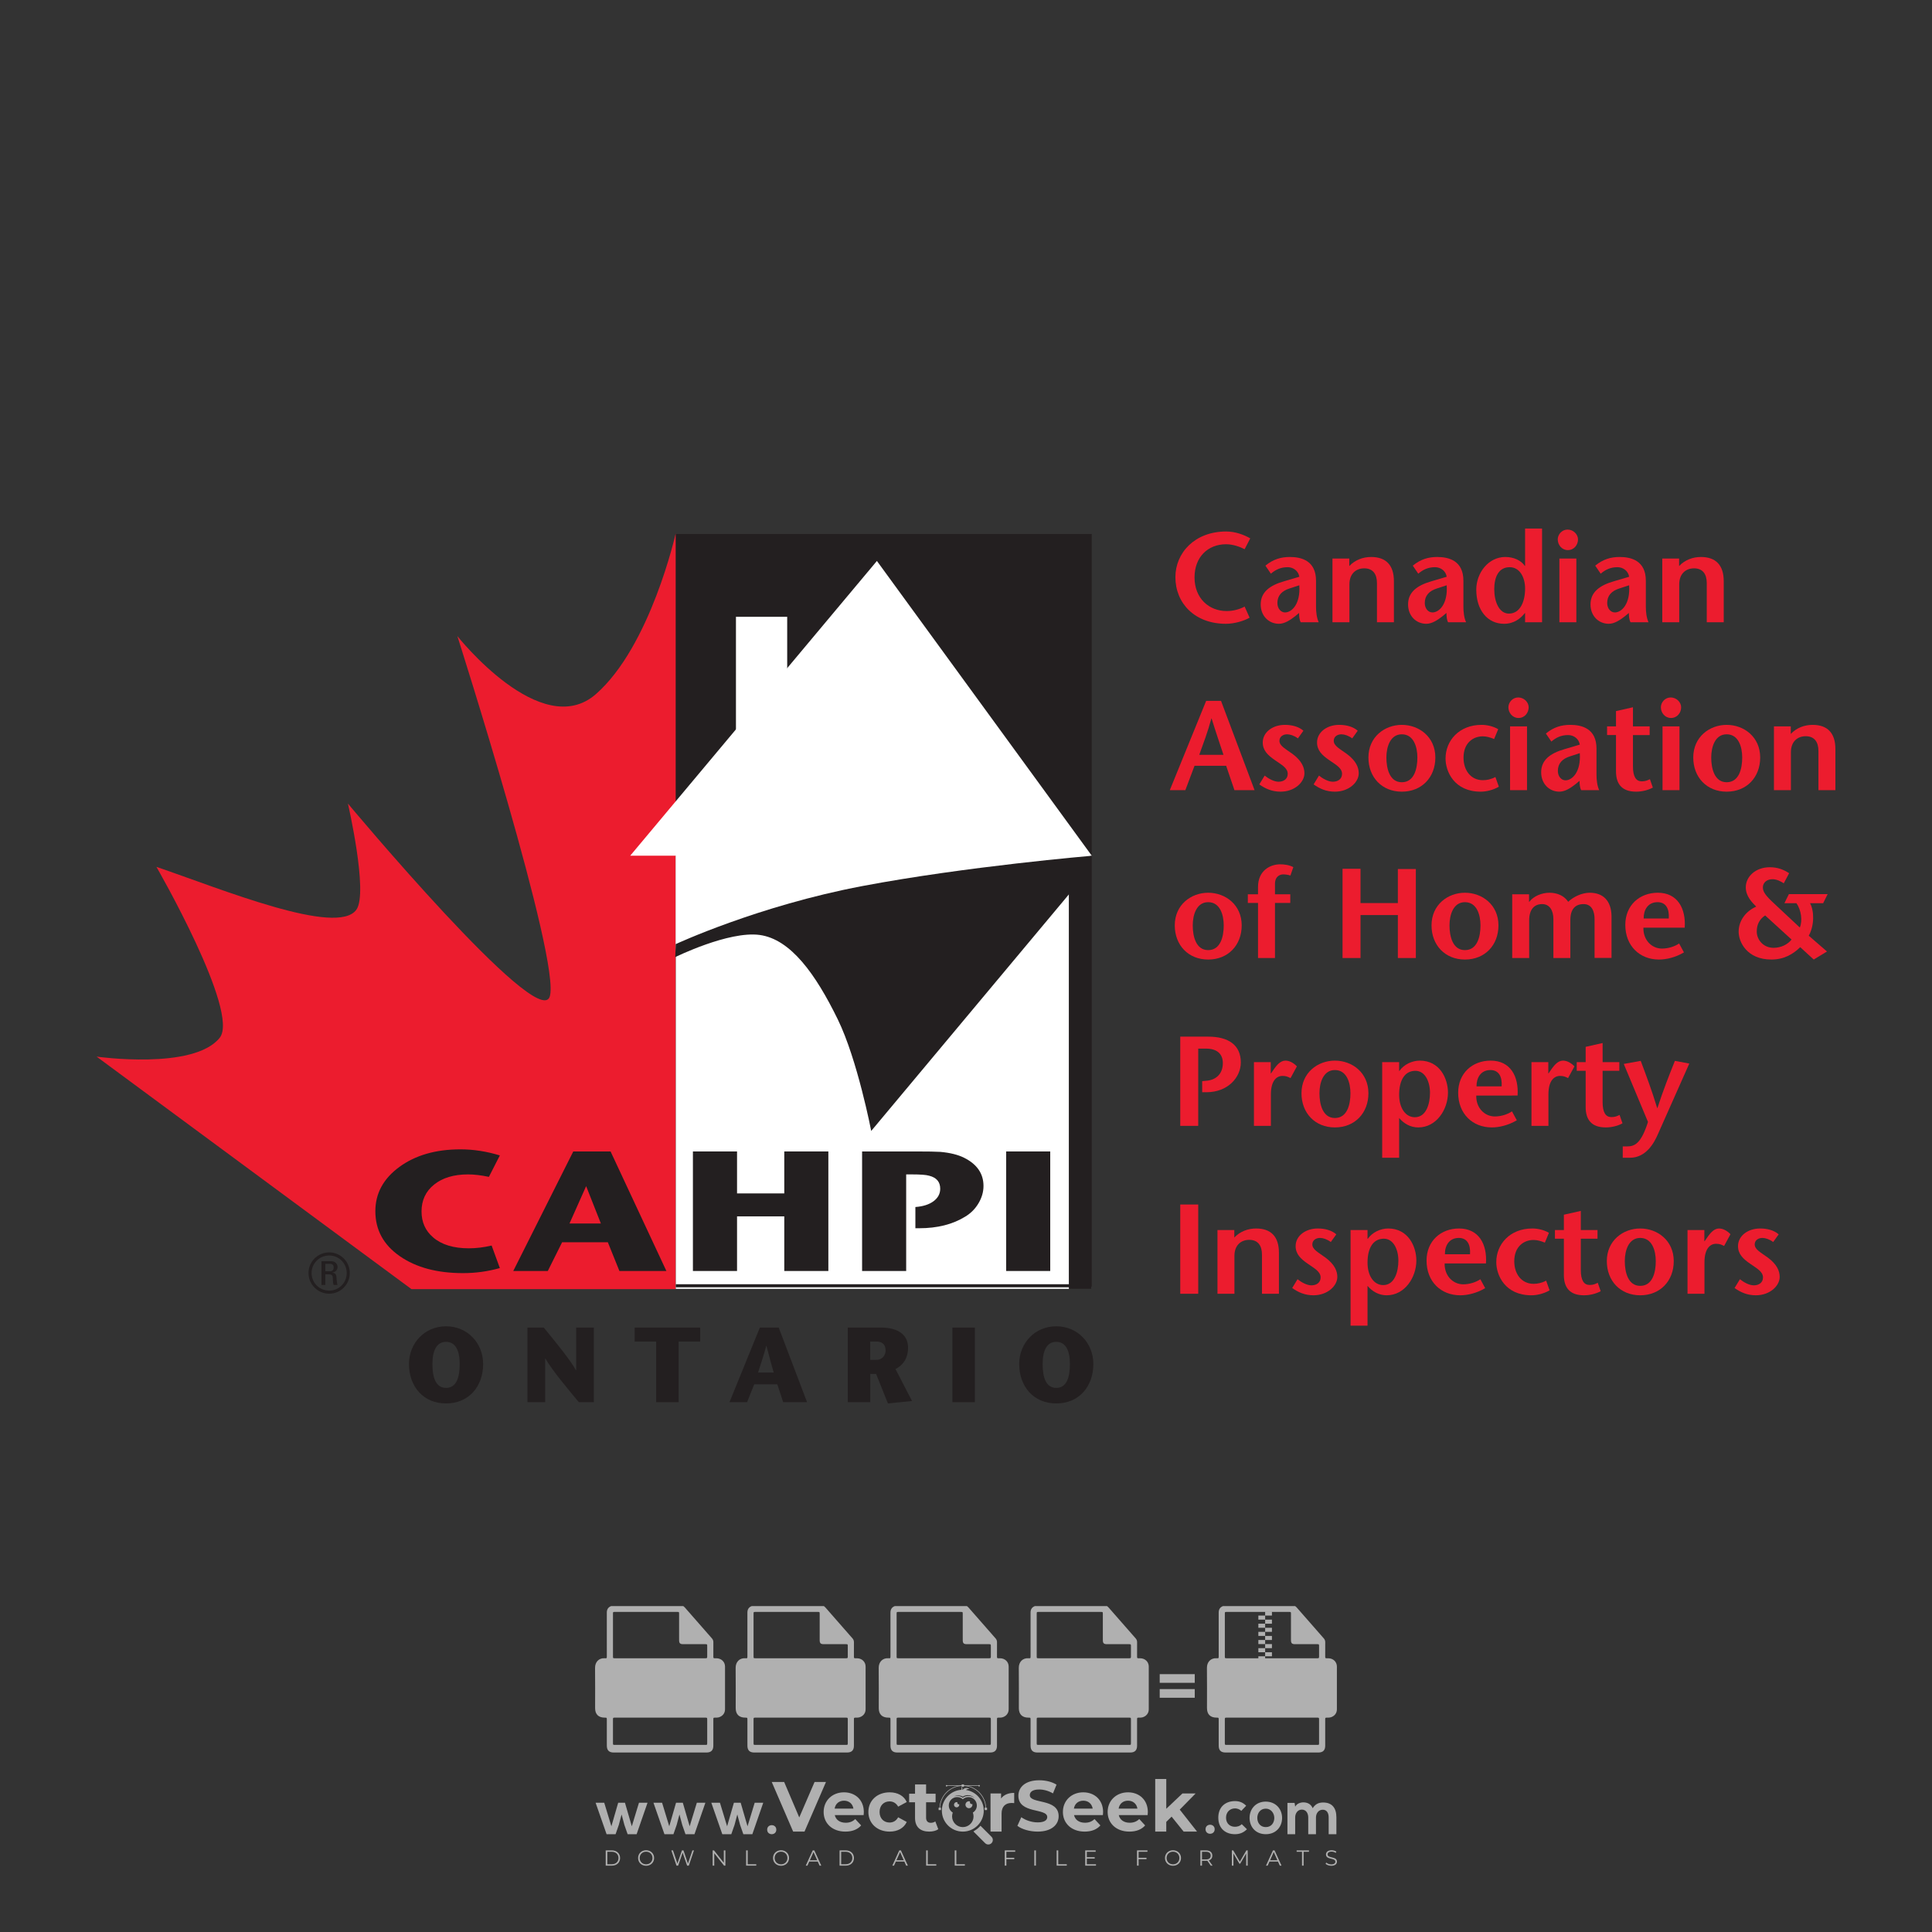<?xml version="1.0" encoding="iso-8859-1"?>
<!-- Generator: Adobe Illustrator 24.3.0, SVG Export Plug-In . SVG Version: 6.00 Build 0)  -->
<svg version="1.1" id="Layer_1" xmlns="http://www.w3.org/2000/svg" xmlns:xlink="http://www.w3.org/1999/xlink" x="0px" y="0px"
	 viewBox="0 0 500 500" style="enable-background:new 0 0 500 500;" xml:space="preserve">
<rect x="0" y="0" width="500" height="500" fill="#333333" stroke="none"/>
<g id="watermark_1_">
	<g>
		<g id="watermark" style="opacity:0.61;">
			<g>
				<g>
					<g>
						<g>
							<polygon style="fill:#FFFFFF;" points="213.765,461.172 208.204,474.017 205.268,474.017 199.726,461.172 202.938,461.172 
								206.846,470.347 210.81,461.172 							"/>
						</g>
						<g>
							<path style="fill:#FFFFFF;" d="M223.507,469.741h-7.469c0.275,1.23,1.321,1.982,2.826,1.982c1.046,0,1.798-0.312,2.477-0.954
								l1.523,1.651c-0.917,1.046-2.294,1.597-4.074,1.597c-3.413,0-5.634-2.147-5.634-5.083c0-2.954,2.257-5.083,5.267-5.083
								c2.899,0,5.138,1.945,5.138,5.12C223.562,469.191,223.526,469.503,223.507,469.741 M216.002,468.071h4.863
								c-0.202-1.248-1.138-2.055-2.422-2.055C217.139,466.016,216.204,466.805,216.002,468.071"/>
						</g>
						<g>
							<path style="fill:#FFFFFF;" d="M224.735,468.934c0-2.973,2.294-5.083,5.505-5.083c2.074,0,3.707,0.899,4.423,2.514
								l-2.22,1.193c-0.532-0.936-1.321-1.358-2.221-1.358c-1.45,0-2.587,1.009-2.587,2.734c0,1.725,1.138,2.734,2.587,2.734
								c0.899,0,1.688-0.404,2.221-1.358l2.22,1.211c-0.716,1.578-2.349,2.495-4.423,2.495
								C227.029,474.017,224.735,471.907,224.735,468.934"/>
						</g>
						<g>
							<path style="fill:#FFFFFF;" d="M242.828,473.393c-0.587,0.422-1.45,0.624-2.331,0.624c-2.33,0-3.688-1.193-3.688-3.542
								v-4.055h-1.523v-2.202h1.523v-2.404h2.863v2.404h2.459v2.202h-2.459v4.019c0,0.844,0.458,1.303,1.229,1.303
								c0.422,0,0.844-0.128,1.156-0.367L242.828,473.393z"/>
						</g>
					</g>
					<g>
						<path style="fill:#FFFFFF;" d="M262.474,463.997v2.643c-0.238-0.018-0.422-0.037-0.642-0.037
							c-1.578,0-2.624,0.862-2.624,2.753v4.661h-2.863v-9.873h2.734v1.303C259.776,464.493,260.951,463.997,262.474,463.997"/>
					</g>
					<g>
						<path style="fill:#FFFFFF;" d="M263.299,472.53l1.009-2.239c1.083,0.789,2.697,1.339,4.239,1.339
							c1.762,0,2.477-0.587,2.477-1.376c0-2.404-7.469-0.752-7.469-5.524c0-2.184,1.762-4,5.413-4c1.615,0,3.267,0.385,4.459,1.138
							l-0.918,2.257c-1.193-0.679-2.422-1.009-3.56-1.009c-1.761,0-2.44,0.66-2.44,1.468c0,2.367,7.468,0.734,7.468,5.45
							c0,2.147-1.78,3.982-5.45,3.982C266.492,474.017,264.437,473.411,263.299,472.53"/>
					</g>
					<g>
						<path style="fill:#FFFFFF;" d="M285.428,469.741h-7.469c0.275,1.23,1.321,1.982,2.826,1.982c1.046,0,1.798-0.312,2.477-0.954
							l1.523,1.651c-0.918,1.046-2.294,1.597-4.074,1.597c-3.413,0-5.634-2.147-5.634-5.083c0-2.954,2.257-5.083,5.267-5.083
							c2.9,0,5.138,1.945,5.138,5.12C285.484,469.191,285.447,469.503,285.428,469.741 M277.923,468.071h4.863
							c-0.202-1.248-1.138-2.055-2.422-2.055C279.061,466.016,278.125,466.805,277.923,468.071"/>
					</g>
					<g>
						<path style="fill:#FFFFFF;" d="M297.007,469.741h-7.469c0.275,1.23,1.321,1.982,2.826,1.982c1.046,0,1.798-0.312,2.477-0.954
							l1.523,1.651c-0.918,1.046-2.294,1.597-4.074,1.597c-3.413,0-5.634-2.147-5.634-5.083c0-2.954,2.257-5.083,5.267-5.083
							c2.899,0,5.138,1.945,5.138,5.12C297.062,469.191,297.025,469.503,297.007,469.741 M289.501,468.071h4.863
							c-0.202-1.248-1.138-2.055-2.422-2.055C290.639,466.016,289.703,466.805,289.501,468.071"/>
					</g>
					<g>
						<polygon style="fill:#FFFFFF;" points="303.208,470.145 301.831,471.503 301.831,474.017 298.969,474.017 298.969,460.401 
							301.831,460.401 301.831,468.108 306.016,464.144 309.429,464.144 305.318,468.328 309.796,474.017 306.327,474.017 						"/>
					</g>
					<g>
						<path style="fill:#FFFFFF;" d="M256.601,475.359L256.601,475.359l-2.86-2.86c-0.435,0.508-0.953,0.943-1.534,1.284
							c-0.092,0.069-0.186,0.136-0.283,0.199l3.027,3.027c0.456,0.456,1.195,0.456,1.65,0
							C257.057,476.554,257.057,475.815,256.601,475.359"/>
					</g>
					<g>
						<path style="fill:#FFFFFF;" d="M249.984,463.244c0.221-0.173,0.495-0.281,0.797-0.281c0.042,0,0.083,0.002,0.124,0.006
							c-0.214-0.156-0.478-0.249-0.764-0.249c-0.395,0-0.744,0.18-0.981,0.458c-0.051,0-0.1,0.006-0.151,0.008
							c0.039-0.077,0.064-0.162,0.064-0.255c0-0.234-0.143-0.434-0.346-0.519c0.087,0.126,0.138,0.279,0.138,0.445
							c0,0.122-0.031,0.237-0.081,0.341c-2.811,0.201-5.03,2.539-5.03,5.4c0,2.993,2.426,5.42,5.42,5.42
							c2.993,0,5.42-2.426,5.42-5.42C254.595,465.879,252.593,463.635,249.984,463.244 M247.983,464.656
							c0.435,0,0.844,0.112,1.199,0.309c0.374-0.245,0.82-0.387,1.299-0.387c0.711,0,1.348,0.312,1.784,0.806
							c-0.435-0.379-1.004-0.61-1.627-0.61c-0.449,0-0.87,0.12-1.234,0.329c-0.079,0.046-0.156,0.096-0.229,0.15
							c-0.065-0.048-0.133-0.093-0.204-0.134c-0.369-0.219-0.8-0.344-1.26-0.344c-0.3,0-0.588,0.054-0.854,0.152
							C247.196,464.754,247.578,464.656,247.983,464.656 M251.772,469.098c0.115,0.305,0.181,0.634,0.181,0.979
							c0,1.534-1.244,2.777-2.778,2.777c-1.534,0-2.777-1.243-2.777-2.777c0-0.345,0.066-0.674,0.181-0.979
							c-0.62-0.382-1.035-1.064-1.035-1.846c0-1.197,0.971-2.168,2.168-2.168c0.565,0,1.078,0.218,1.463,0.572
							c0.386-0.354,0.899-0.572,1.464-0.572c1.197,0,2.168,0.971,2.168,2.168C252.807,468.034,252.392,468.716,251.772,469.098"/>
					</g>
					<g>
						<path style="fill:#FFFFFF;" d="M251.666,467.061c0,0.497-0.404,0.901-0.901,0.901c-0.497,0-0.901-0.404-0.901-0.901
							s0.404-0.901,0.901-0.901c0.101,0,0.197,0.017,0.287,0.047c-0.03,0.062-0.045,0.132-0.045,0.204
							c0,0.273,0.221,0.494,0.494,0.494c0.05,0,0.099-0.008,0.146-0.022C251.66,466.941,251.666,467,251.666,467.061"/>
					</g>
					<g>
						<path style="fill:#FFFFFF;" d="M248.255,467.061c0,0.376-0.305,0.681-0.681,0.681c-0.376,0-0.681-0.305-0.681-0.681
							s0.305-0.681,0.681-0.681c0.076,0,0.149,0.013,0.217,0.035c-0.023,0.047-0.034,0.1-0.034,0.155
							c0,0.206,0.167,0.374,0.374,0.374c0.038,0,0.075-0.006,0.11-0.017C248.25,466.97,248.255,467.015,248.255,467.061"/>
					</g>
					<g>
						<g>
							<g>
								<rect x="242.908" y="467.83" style="fill:#FFFFFF;" width="0.616" height="0.616"/>
							</g>
							<g>
								<rect x="254.827" y="467.83" style="fill:#FFFFFF;" width="0.616" height="0.616"/>
							</g>
							<g>
								<path style="fill:#FFFFFF;" d="M255.205,468.082h-0.14c0-3.248-2.642-5.89-5.89-5.89c-3.248,0-5.89,2.642-5.89,5.89h-0.14
									c0-1.611,0.627-3.125,1.766-4.264c1.139-1.139,2.653-1.766,4.264-1.766c1.611,0,3.125,0.627,4.264,1.766
									C254.578,464.957,255.205,466.471,255.205,468.082"/>
							</g>
						</g>
						<g>
							<rect x="248.868" y="461.814" style="fill:#FFFFFF;" width="0.616" height="0.616"/>
						</g>
						<g>
							<rect x="244.95" y="462.052" style="fill:#FFFFFF;" width="8.45" height="0.14"/>
						</g>
						<g>
							<path style="fill:#FFFFFF;" d="M245.174,462.15c0,0.108-0.088,0.196-0.196,0.196c-0.108,0-0.196-0.088-0.196-0.196
								c0-0.108,0.088-0.196,0.196-0.196C245.086,461.954,245.174,462.042,245.174,462.15"/>
						</g>
						<g>
							<path style="fill:#FFFFFF;" d="M253.596,462.15c0,0.108-0.088,0.196-0.196,0.196c-0.108,0-0.196-0.088-0.196-0.196
								c0-0.108,0.088-0.196,0.196-0.196C253.509,461.954,253.596,462.042,253.596,462.15"/>
						</g>
					</g>
				</g>
				<g>
					<path style="fill:#FFFFFF;" d="M314.356,473.409c0,1.559-2.364,1.559-2.364,0C311.993,471.851,314.356,471.851,314.356,473.409
						z"/>
				</g>
				<g>
					<g>
						<g>
							<path style="fill:#FFFFFF;" d="M161.739,466.549l1.772,6.088l1.855-6.088h2.215l-2.823,8.14h-2.33l-0.837-2.396l-0.722-2.708
								l-0.722,2.708l-0.837,2.396h-2.33l-2.839-8.14h2.231l1.855,6.088l1.756-6.088H161.739z"/>
						</g>
						<g>
							<path style="fill:#FFFFFF;" d="M176.713,466.549l1.772,6.088l1.855-6.088h2.215l-2.823,8.14h-2.33l-0.837-2.396l-0.722-2.708
								l-0.722,2.708l-0.837,2.396h-2.33l-2.839-8.14h2.231l1.855,6.088l1.756-6.088H176.713z"/>
						</g>
						<g>
							<path style="fill:#FFFFFF;" d="M191.687,466.549l1.772,6.088l1.855-6.088h2.215l-2.823,8.14h-2.33l-0.837-2.396l-0.722-2.708
								l-0.722,2.708l-0.837,2.396h-2.33l-2.839-8.14h2.231l1.855,6.088l1.756-6.088H191.687z"/>
						</g>
					</g>
					<g>
						<path style="fill:#FFFFFF;" d="M200.908,473.52c0,1.559-2.364,1.559-2.364,0C198.545,471.962,200.908,471.962,200.908,473.52z
							"/>
					</g>
					<g>
						<path style="fill:#FFFFFF;" d="M322.71,473.409c-0.935,0.919-1.919,1.28-3.117,1.28c-2.346,0-4.3-1.411-4.3-4.282
							s1.953-4.284,4.3-4.284c1.149,0,2.035,0.329,2.921,1.199l-1.264,1.329c-0.476-0.428-1.066-0.64-1.623-0.64
							c-1.346,0-2.33,0.985-2.33,2.396c0,1.542,1.05,2.362,2.297,2.362c0.64,0,1.28-0.18,1.772-0.672L322.71,473.409z"/>
					</g>
					<g>
						<path style="fill:#FFFFFF;" d="M331.805,470.472c0,2.33-1.591,4.217-4.217,4.217c-2.626,0-4.201-1.887-4.201-4.217
							c0-2.314,1.609-4.217,4.185-4.217C330.149,466.255,331.805,468.158,331.805,470.472z M325.389,470.472
							c0,1.231,0.739,2.38,2.199,2.38c1.46,0,2.199-1.149,2.199-2.38c0-1.215-0.854-2.396-2.199-2.396
							C326.144,468.077,325.389,469.258,325.389,470.472z"/>
					</g>
					<g>
						<path style="fill:#FFFFFF;" d="M338.572,474.689v-4.332c0-1.068-0.559-2.035-1.658-2.035c-1.082,0-1.722,0.967-1.722,2.035
							v4.332h-2.003v-8.107h1.855l0.148,0.985c0.426-0.82,1.362-1.116,2.133-1.116c0.969,0,1.937,0.394,2.396,1.51
							c0.723-1.149,1.658-1.478,2.708-1.478c2.297,0,3.43,1.412,3.43,3.84v4.365h-2.003v-4.365c0-1.066-0.442-1.97-1.526-1.97
							c-1.082,0-1.756,0.935-1.756,2.003v4.332H338.572z"/>
					</g>
				</g>
			</g>
		</g>
		<g style="opacity:0.61;">
			<g>
				<g>
					<path style="fill:#FFFFFF;" d="M345.988,431.299c-0.006-1.224-0.959-2.121-2.189-2.14c-0.924-0.014-0.832,0.12-0.834-0.867
						c-0.003-1.097-0.007-2.194,0.003-3.292c0.003-0.379-0.112-0.691-0.362-0.976c-2.342-2.668-4.678-5.342-7.019-8.011
						c-0.12-0.137-0.275-0.244-0.414-0.366c-6.214,0-12.427,0-18.641,0c-0.794,0.293-1.14,0.868-1.138,1.709
						c0.01,3.748,0.004,7.496,0.004,11.243c0,0.556-0.003,0.589-0.55,0.551c-1.497-0.102-2.516,0.986-2.497,2.492
						c0.044,3.476,0.013,6.953,0.014,10.429c0.001,1.58,0.867,2.443,2.45,2.449c0.582,0.002,0.582,0.002,0.582,0.6
						c0,2.219-0.001,4.438,0.001,6.657c0.001,1.192,0.58,1.771,1.768,1.771c8.013,0.001,16.027,0.001,24.04,0
						c1.168,0,1.755-0.583,1.757-1.745c0.002-2.256,0-4.512,0.001-6.768c0-0.512,0.002-0.511,0.52-0.515
						c0.271-0.002,0.541,0.008,0.809-0.058c0.996-0.246,1.69-1.044,1.694-2.069C346.003,438.696,346.005,434.997,345.988,431.299z
						 M317.537,417.162c5.337,0,10.674,0,16.01,0c0.548,0,0.554,0.007,0.554,0.561c0.001,2.243-0.001,4.486,0.001,6.73
						c0.001,0.811,0.249,1.059,1.06,1.059c1.91,0.001,3.821,0,5.731,0.001c0.458,0,0.479,0.021,0.481,0.483
						c0.003,0.887,0.002,1.775,0,2.662c-0.001,0.477-0.024,0.498-0.504,0.499c-3.895,0.001-7.79,0-11.684,0
						c-3.882,0-7.765,0-11.647,0c-0.55,0-0.552-0.001-0.552-0.561c-0.001-3.624-0.001-7.247,0-10.871
						C316.987,417.166,316.991,417.162,317.537,417.162z M340.822,451.579c-3.883,0.001-7.766,0-11.65,0c-3.871,0-7.742,0-11.613,0
						c-0.572,0-0.574-0.002-0.574-0.579c-0.001-1.997-0.001-3.994,0.001-5.991c0-0.464,0.023-0.486,0.478-0.487
						c7.803-0.001,15.607-0.001,23.41,0c0.478,0,0.499,0.02,0.499,0.503c0.002,1.997,0.001,3.994,0,5.991
						C341.375,451.574,341.37,451.579,340.822,451.579z"/>
				</g>
				<g>
					<g>
						<rect x="327.418" y="417.053" style="fill:#FFFFFF;" width="1.757" height="1.054"/>
					</g>
					<g>
						<rect x="325.662" y="418.107" style="fill:#FFFFFF;" width="1.757" height="1.054"/>
					</g>
					<g>
						<rect x="327.418" y="419.161" style="fill:#FFFFFF;" width="1.757" height="1.054"/>
					</g>
					<g>
						<rect x="325.662" y="420.215" style="fill:#FFFFFF;" width="1.757" height="1.054"/>
					</g>
					<g>
						<rect x="327.418" y="421.269" style="fill:#FFFFFF;" width="1.757" height="1.054"/>
					</g>
					<g>
						<rect x="325.662" y="422.323" style="fill:#FFFFFF;" width="1.757" height="1.054"/>
					</g>
					<g>
						<rect x="327.418" y="423.378" style="fill:#FFFFFF;" width="1.757" height="1.054"/>
					</g>
					<g>
						<rect x="325.662" y="424.432" style="fill:#FFFFFF;" width="1.757" height="1.054"/>
					</g>
					<g>
						<rect x="327.418" y="425.486" style="fill:#FFFFFF;" width="1.757" height="1.054"/>
					</g>
					<g>
						<rect x="325.662" y="426.54" style="fill:#FFFFFF;" width="1.757" height="1.054"/>
					</g>
					<g>
						<rect x="327.418" y="427.594" style="fill:#FFFFFF;" width="1.757" height="1.054"/>
					</g>
					<g>
						<rect x="325.662" y="428.648" style="fill:#FFFFFF;" width="1.757" height="1.054"/>
					</g>
				</g>
			</g>
			<g>
				<path style="fill:#FFFFFF;" d="M187.637,431.299c-0.006-1.224-0.959-2.121-2.189-2.14c-0.924-0.014-0.832,0.12-0.834-0.867
					c-0.003-1.097-0.007-2.194,0.003-3.292c0.003-0.379-0.112-0.691-0.362-0.976c-2.342-2.668-4.678-5.342-7.019-8.011
					c-0.12-0.137-0.275-0.244-0.414-0.366c-6.214,0-12.427,0-18.641,0c-0.794,0.293-1.14,0.868-1.138,1.709
					c0.01,3.748,0.004,7.496,0.004,11.243c0,0.556-0.003,0.589-0.55,0.551c-1.497-0.102-2.516,0.986-2.497,2.492
					c0.044,3.476,0.013,6.953,0.014,10.429c0.001,1.58,0.867,2.443,2.45,2.449c0.582,0.002,0.582,0.002,0.582,0.6
					c0,2.219-0.001,4.438,0.001,6.657c0.001,1.192,0.58,1.771,1.768,1.771c8.013,0.001,16.027,0.001,24.04,0
					c1.168,0,1.755-0.583,1.757-1.745c0.002-2.256,0-4.512,0.001-6.768c0-0.512,0.002-0.511,0.52-0.515
					c0.271-0.002,0.541,0.008,0.809-0.058c0.996-0.246,1.69-1.044,1.694-2.069C187.652,438.696,187.655,434.997,187.637,431.299z
					 M159.187,417.162c5.337,0,10.674,0,16.01,0c0.548,0,0.554,0.007,0.554,0.561c0.001,2.243-0.001,4.486,0.001,6.73
					c0.001,0.811,0.249,1.059,1.06,1.059c1.91,0.001,3.821,0,5.731,0.001c0.458,0,0.479,0.021,0.481,0.483
					c0.003,0.887,0.002,1.775,0,2.662c-0.001,0.477-0.024,0.498-0.504,0.499c-3.895,0.001-7.79,0-11.684,0
					c-3.882,0-7.765,0-11.647,0c-0.55,0-0.552-0.001-0.552-0.561c-0.001-3.624-0.001-7.247,0-10.871
					C158.636,417.166,158.64,417.162,159.187,417.162z M182.472,451.579c-3.883,0.001-7.766,0-11.65,0c-3.871,0-7.742,0-11.613,0
					c-0.572,0-0.574-0.002-0.574-0.579c-0.001-1.997-0.001-3.994,0.001-5.991c0-0.464,0.023-0.486,0.478-0.487
					c7.803-0.001,15.607-0.001,23.41,0c0.478,0,0.499,0.02,0.499,0.503c0.002,1.997,0.001,3.994,0,5.991
					C183.024,451.574,183.019,451.579,182.472,451.579z"/>
			</g>
			<g>
				<path style="fill:#FFFFFF;" d="M159.779,440.669v-7.897h2.779c0.375,0,0.726,0.061,1.053,0.182
					c0.327,0.121,0.612,0.292,0.855,0.513c0.242,0.221,0.434,0.483,0.573,0.789c0.14,0.305,0.21,0.642,0.21,1.009
					c0,0.375-0.07,0.715-0.21,1.02c-0.14,0.305-0.331,0.568-0.573,0.789c-0.243,0.221-0.528,0.392-0.855,0.513
					c-0.327,0.121-0.678,0.182-1.053,0.182h-1.29v2.901H159.779z M162.58,436.356c0.39,0,0.684-0.111,0.882-0.331
					c0.199-0.22,0.298-0.474,0.298-0.761c0-0.14-0.024-0.276-0.072-0.408c-0.048-0.132-0.121-0.248-0.221-0.347
					c-0.099-0.099-0.223-0.178-0.37-0.237c-0.147-0.059-0.32-0.089-0.518-0.089h-1.312v2.173H162.58z"/>
				<path style="fill:#FFFFFF;" d="M166.308,432.771h1.731l3.177,5.294h0.088l-0.088-1.522v-3.772h1.478v7.897h-1.566l-3.353-5.592
					h-0.088l0.088,1.522v4.07h-1.467V432.771z"/>
				<path style="fill:#FFFFFF;" d="M177.922,436.334h3.872c0.022,0.089,0.04,0.195,0.055,0.32c0.014,0.125,0.022,0.25,0.022,0.375
					c0,0.507-0.077,0.985-0.231,1.434c-0.154,0.449-0.397,0.849-0.728,1.202c-0.353,0.375-0.776,0.666-1.268,0.871
					c-0.493,0.206-1.055,0.309-1.688,0.309c-0.574,0-1.114-0.103-1.622-0.309c-0.507-0.206-0.948-0.492-1.323-0.86
					c-0.375-0.367-0.673-0.803-0.894-1.307c-0.221-0.504-0.331-1.053-0.331-1.649c0-0.595,0.11-1.145,0.331-1.649
					c0.221-0.504,0.518-0.939,0.894-1.307c0.375-0.367,0.816-0.654,1.323-0.86c0.507-0.206,1.048-0.309,1.622-0.309
					c0.64,0,1.211,0.11,1.715,0.331c0.504,0.221,0.935,0.526,1.296,0.915l-1.025,1.004c-0.258-0.272-0.544-0.48-0.861-0.623
					c-0.316-0.143-0.695-0.215-1.136-0.215c-0.361,0-0.703,0.065-1.026,0.193c-0.324,0.129-0.607,0.311-0.85,0.546
					c-0.242,0.235-0.436,0.52-0.579,0.855c-0.143,0.335-0.215,0.708-0.215,1.119c0,0.412,0.072,0.785,0.215,1.12
					c0.143,0.335,0.338,0.62,0.584,0.855c0.246,0.235,0.531,0.418,0.855,0.546c0.323,0.129,0.669,0.193,1.037,0.193
					c0.419,0,0.773-0.061,1.064-0.182c0.29-0.121,0.538-0.278,0.744-0.469c0.148-0.132,0.275-0.3,0.381-0.502
					c0.106-0.202,0.189-0.428,0.248-0.678h-2.482V436.334z"/>
			</g>
			<g>
				<path style="fill:#FFFFFF;" d="M224.019,431.299c-0.006-1.224-0.959-2.121-2.189-2.14c-0.924-0.014-0.832,0.12-0.834-0.867
					c-0.003-1.097-0.007-2.194,0.003-3.292c0.003-0.379-0.112-0.691-0.362-0.976c-2.342-2.668-4.678-5.342-7.019-8.011
					c-0.12-0.137-0.275-0.244-0.414-0.366c-6.214,0-12.427,0-18.641,0c-0.794,0.293-1.14,0.868-1.138,1.709
					c0.01,3.748,0.004,7.496,0.004,11.243c0,0.556-0.003,0.589-0.55,0.551c-1.497-0.102-2.516,0.986-2.497,2.492
					c0.044,3.476,0.013,6.953,0.014,10.429c0.001,1.58,0.867,2.443,2.45,2.449c0.582,0.002,0.582,0.002,0.582,0.6
					c0,2.219-0.001,4.438,0.001,6.657c0.001,1.192,0.58,1.771,1.768,1.771c8.013,0.001,16.027,0.001,24.04,0
					c1.168,0,1.755-0.583,1.757-1.745c0.002-2.256,0-4.512,0.001-6.768c0-0.512,0.002-0.511,0.52-0.515
					c0.271-0.002,0.541,0.008,0.809-0.058c0.997-0.246,1.69-1.044,1.694-2.069C224.034,438.696,224.036,434.997,224.019,431.299z
					 M195.568,417.162c5.337,0,10.674,0,16.01,0c0.548,0,0.554,0.007,0.554,0.561c0.001,2.243-0.001,4.486,0.001,6.73
					c0.001,0.811,0.249,1.059,1.06,1.059c1.91,0.001,3.821,0,5.731,0.001c0.458,0,0.479,0.021,0.481,0.483
					c0.003,0.887,0.002,1.775,0,2.662c-0.001,0.477-0.024,0.498-0.504,0.499c-3.895,0.001-7.79,0-11.684,0
					c-3.882,0-7.765,0-11.647,0c-0.55,0-0.552-0.001-0.552-0.561c-0.001-3.624-0.001-7.247,0-10.871
					C195.018,417.166,195.022,417.162,195.568,417.162z M218.854,451.579c-3.883,0.001-7.766,0-11.65,0c-3.871,0-7.742,0-11.613,0
					c-0.572,0-0.574-0.002-0.574-0.579c-0.001-1.997-0.001-3.994,0.001-5.991c0-0.464,0.023-0.486,0.478-0.487
					c7.803-0.001,15.607-0.001,23.41,0c0.478,0,0.499,0.02,0.499,0.503c0.002,1.997,0.001,3.994,0,5.991
					C219.406,451.574,219.401,451.579,218.854,451.579z"/>
			</g>
			<g>
				<path style="fill:#FFFFFF;" d="M205.111,432.771h1.699l2.967,7.897h-1.644l-0.651-1.886h-3.044l-0.651,1.886h-1.643
					L205.111,432.771z M206.997,437.415l-0.706-1.974l-0.287-0.96h-0.088l-0.287,0.96l-0.706,1.974H206.997z"/>
				<path style="fill:#FFFFFF;" d="M211.331,434.536c-0.125,0-0.245-0.024-0.359-0.072c-0.114-0.048-0.213-0.114-0.298-0.199
					c-0.084-0.084-0.151-0.182-0.198-0.292c-0.048-0.11-0.072-0.232-0.072-0.364s0.024-0.254,0.072-0.364
					c0.048-0.11,0.114-0.208,0.198-0.292c0.084-0.084,0.184-0.151,0.298-0.198c0.114-0.048,0.233-0.072,0.359-0.072
					c0.257,0,0.478,0.09,0.662,0.27c0.184,0.181,0.276,0.399,0.276,0.656s-0.092,0.476-0.276,0.656
					C211.809,434.446,211.589,434.536,211.331,434.536z M210.615,440.669v-5.404h1.445v5.404H210.615z"/>
			</g>
			<g>
				<path style="fill:#FFFFFF;" d="M261.044,431.299c-0.006-1.224-0.959-2.121-2.189-2.14c-0.924-0.014-0.832,0.12-0.834-0.867
					c-0.003-1.097-0.007-2.194,0.003-3.292c0.003-0.379-0.112-0.691-0.362-0.976c-2.342-2.668-4.678-5.342-7.019-8.011
					c-0.12-0.137-0.275-0.244-0.414-0.366c-6.214,0-12.427,0-18.641,0c-0.794,0.293-1.14,0.868-1.138,1.709
					c0.01,3.748,0.004,7.496,0.004,11.243c0,0.556-0.003,0.589-0.55,0.551c-1.497-0.102-2.516,0.986-2.497,2.492
					c0.044,3.476,0.013,6.953,0.014,10.429c0.001,1.58,0.867,2.443,2.45,2.449c0.582,0.002,0.582,0.002,0.582,0.6
					c0,2.219-0.001,4.438,0.001,6.657c0.001,1.192,0.58,1.771,1.768,1.771c8.013,0.001,16.027,0.001,24.04,0
					c1.168,0,1.755-0.583,1.757-1.745c0.002-2.256,0-4.512,0.001-6.768c0-0.512,0.002-0.511,0.52-0.515
					c0.271-0.002,0.541,0.008,0.809-0.058c0.996-0.246,1.69-1.044,1.694-2.069C261.059,438.696,261.061,434.997,261.044,431.299z
					 M232.593,417.162c5.337,0,10.674,0,16.01,0c0.548,0,0.554,0.007,0.554,0.561c0.001,2.243-0.001,4.486,0.001,6.73
					c0.001,0.811,0.249,1.059,1.06,1.059c1.91,0.001,3.821,0,5.731,0.001c0.458,0,0.479,0.021,0.481,0.483
					c0.003,0.887,0.002,1.775,0,2.662c-0.001,0.477-0.024,0.498-0.504,0.499c-3.895,0.001-7.79,0-11.684,0
					c-3.882,0-7.765,0-11.647,0c-0.55,0-0.552-0.001-0.552-0.561c-0.001-3.624-0.001-7.247,0-10.871
					C232.042,417.166,232.047,417.162,232.593,417.162z M255.878,451.579c-3.883,0.001-7.766,0-11.65,0c-3.871,0-7.742,0-11.613,0
					c-0.572,0-0.574-0.002-0.574-0.579c-0.001-1.997-0.001-3.994,0.001-5.991c0-0.464,0.023-0.486,0.478-0.487
					c7.803-0.001,15.607-0.001,23.41,0c0.478,0,0.499,0.02,0.499,0.503c0.002,1.997,0.001,3.994,0,5.991
					C256.431,451.574,256.426,451.579,255.878,451.579z"/>
			</g>
			<g>
				<path style="fill:#FFFFFF;" d="M236.361,440.845c-0.338,0-0.662-0.048-0.971-0.143c-0.309-0.095-0.592-0.239-0.849-0.43
					c-0.257-0.191-0.481-0.425-0.673-0.7c-0.191-0.276-0.342-0.597-0.452-0.965l1.401-0.551c0.103,0.397,0.283,0.726,0.54,0.987
					c0.257,0.261,0.596,0.392,1.015,0.392c0.154,0,0.303-0.02,0.447-0.061c0.143-0.04,0.272-0.099,0.386-0.176
					s0.204-0.175,0.27-0.292c0.066-0.118,0.099-0.254,0.099-0.408c0-0.147-0.026-0.279-0.077-0.397
					c-0.051-0.117-0.138-0.227-0.259-0.331c-0.121-0.103-0.28-0.202-0.475-0.298c-0.195-0.095-0.435-0.195-0.722-0.298l-0.485-0.176
					c-0.213-0.073-0.429-0.173-0.645-0.298c-0.217-0.125-0.413-0.276-0.59-0.452c-0.177-0.176-0.322-0.384-0.436-0.623
					c-0.114-0.239-0.171-0.509-0.171-0.81c0-0.309,0.06-0.597,0.182-0.866c0.121-0.268,0.294-0.503,0.518-0.706
					c0.224-0.202,0.492-0.36,0.805-0.474s0.66-0.171,1.042-0.171c0.397,0,0.74,0.053,1.031,0.16
					c0.291,0.107,0.537,0.243,0.739,0.408c0.202,0.165,0.366,0.348,0.491,0.546c0.125,0.199,0.217,0.386,0.276,0.563l-1.312,0.551
					c-0.074-0.221-0.208-0.419-0.402-0.596c-0.195-0.176-0.462-0.265-0.8-0.265c-0.324,0-0.592,0.075-0.805,0.226
					c-0.213,0.151-0.32,0.348-0.32,0.59c0,0.235,0.103,0.436,0.309,0.601c0.206,0.165,0.533,0.325,0.982,0.48l0.497,0.165
					c0.316,0.111,0.605,0.237,0.866,0.381c0.261,0.143,0.485,0.314,0.673,0.513c0.187,0.199,0.331,0.425,0.43,0.678
					c0.1,0.254,0.149,0.546,0.149,0.877c0,0.412-0.083,0.767-0.248,1.064c-0.165,0.298-0.377,0.542-0.634,0.734
					c-0.258,0.191-0.548,0.335-0.872,0.43C236.986,440.797,236.67,440.845,236.361,440.845z"/>
				<path style="fill:#FFFFFF;" d="M239.516,432.771h1.61l1.633,4.754l0.287,1.015h0.088l0.309-1.015l1.699-4.754h1.61l-2.879,7.897
					h-1.566L239.516,432.771z"/>
				<path style="fill:#FFFFFF;" d="M251.097,436.334h3.871c0.022,0.089,0.04,0.195,0.055,0.32c0.015,0.125,0.023,0.25,0.023,0.375
					c0,0.507-0.078,0.985-0.232,1.434c-0.154,0.449-0.397,0.849-0.728,1.202c-0.353,0.375-0.775,0.666-1.268,0.871
					c-0.493,0.206-1.055,0.309-1.688,0.309c-0.574,0-1.114-0.103-1.621-0.309c-0.507-0.206-0.949-0.492-1.324-0.86
					c-0.375-0.367-0.673-0.803-0.894-1.307c-0.22-0.504-0.331-1.053-0.331-1.649c0-0.595,0.11-1.145,0.331-1.649
					c0.221-0.504,0.518-0.939,0.894-1.307c0.375-0.367,0.816-0.654,1.324-0.86c0.507-0.206,1.047-0.309,1.621-0.309
					c0.64,0,1.211,0.11,1.715,0.331c0.504,0.221,0.936,0.526,1.296,0.915l-1.026,1.004c-0.257-0.272-0.544-0.48-0.861-0.623
					c-0.316-0.143-0.694-0.215-1.136-0.215c-0.36,0-0.702,0.065-1.026,0.193c-0.323,0.129-0.607,0.311-0.849,0.546
					c-0.243,0.235-0.436,0.52-0.579,0.855c-0.143,0.335-0.215,0.708-0.215,1.119c0,0.412,0.072,0.785,0.215,1.12
					c0.143,0.335,0.338,0.62,0.585,0.855c0.246,0.235,0.531,0.418,0.854,0.546c0.324,0.129,0.669,0.193,1.037,0.193
					c0.419,0,0.774-0.061,1.064-0.182c0.29-0.121,0.539-0.278,0.745-0.469c0.147-0.132,0.274-0.3,0.38-0.502
					c0.107-0.202,0.189-0.428,0.248-0.678h-2.482V436.334z"/>
			</g>
			<g>
				<path style="fill:#FFFFFF;" d="M297.3,431.299c-0.006-1.224-0.959-2.121-2.189-2.14c-0.924-0.014-0.832,0.12-0.834-0.867
					c-0.003-1.097-0.007-2.194,0.003-3.292c0.003-0.379-0.112-0.691-0.362-0.976c-2.342-2.668-4.678-5.342-7.019-8.011
					c-0.12-0.137-0.275-0.244-0.414-0.366c-6.214,0-12.427,0-18.641,0c-0.794,0.293-1.14,0.868-1.138,1.709
					c0.01,3.748,0.004,7.496,0.004,11.243c0,0.556-0.003,0.589-0.55,0.551c-1.497-0.102-2.516,0.986-2.497,2.492
					c0.044,3.476,0.013,6.953,0.014,10.429c0.001,1.58,0.867,2.443,2.45,2.449c0.582,0.002,0.582,0.002,0.582,0.6
					c0,2.219-0.001,4.438,0.001,6.657c0.001,1.192,0.58,1.771,1.768,1.771c8.013,0.001,16.027,0.001,24.04,0
					c1.168,0,1.755-0.583,1.757-1.745c0.002-2.256,0-4.512,0.001-6.768c0-0.512,0.002-0.511,0.52-0.515
					c0.271-0.002,0.541,0.008,0.809-0.058c0.996-0.246,1.69-1.044,1.694-2.069C297.315,438.696,297.318,434.997,297.3,431.299z
					 M268.85,417.162c5.337,0,10.674,0,16.01,0c0.548,0,0.554,0.007,0.554,0.561c0.001,2.243-0.001,4.486,0.001,6.73
					c0.001,0.811,0.249,1.059,1.06,1.059c1.91,0.001,3.821,0,5.731,0.001c0.458,0,0.479,0.021,0.481,0.483
					c0.003,0.887,0.002,1.775,0,2.662c-0.001,0.477-0.024,0.498-0.504,0.499c-3.895,0.001-7.79,0-11.684,0
					c-3.882,0-7.765,0-11.647,0c-0.55,0-0.552-0.001-0.552-0.561c-0.001-3.624-0.001-7.247,0-10.871
					C268.299,417.166,268.303,417.162,268.85,417.162z M292.135,451.579c-3.883,0.001-7.766,0-11.65,0c-3.871,0-7.742,0-11.613,0
					c-0.572,0-0.574-0.002-0.574-0.579c-0.001-1.997-0.001-3.994,0.001-5.991c0-0.464,0.023-0.486,0.478-0.487
					c7.803-0.001,15.607-0.001,23.41,0c0.478,0,0.499,0.02,0.499,0.503c0.001,1.997,0.001,3.994,0,5.991
					C292.687,451.574,292.682,451.579,292.135,451.579z"/>
			</g>
			<g>
				<path style="fill:#FFFFFF;" d="M272.966,434.183v1.831h3.165v1.412h-3.165v1.831h3.518v1.412h-5.007v-7.897h5.007v1.412H272.966
					z"/>
				<path style="fill:#FFFFFF;" d="M277.852,440.669v-7.897h2.779c0.375,0,0.726,0.061,1.053,0.182
					c0.327,0.121,0.612,0.292,0.855,0.513c0.243,0.221,0.434,0.483,0.574,0.789c0.14,0.305,0.209,0.642,0.209,1.009
					c0,0.375-0.07,0.715-0.209,1.02c-0.14,0.305-0.331,0.568-0.574,0.789c-0.243,0.221-0.528,0.392-0.855,0.513
					c-0.327,0.121-0.678,0.182-1.053,0.182h-1.29v2.901H277.852z M280.653,436.356c0.389,0,0.684-0.111,0.882-0.331
					c0.199-0.22,0.298-0.474,0.298-0.761c0-0.14-0.024-0.276-0.072-0.408c-0.048-0.132-0.121-0.248-0.221-0.347
					c-0.099-0.099-0.222-0.178-0.37-0.237c-0.147-0.059-0.32-0.089-0.518-0.089h-1.312v2.173H280.653z"/>
				<path style="fill:#FFFFFF;" d="M286.797,440.845c-0.338,0-0.662-0.048-0.971-0.143c-0.309-0.095-0.592-0.239-0.849-0.43
					c-0.257-0.191-0.482-0.425-0.673-0.7c-0.191-0.276-0.342-0.597-0.452-0.965l1.401-0.551c0.103,0.397,0.283,0.726,0.541,0.987
					c0.257,0.261,0.595,0.392,1.015,0.392c0.154,0,0.303-0.02,0.447-0.061c0.143-0.04,0.272-0.099,0.386-0.176
					c0.114-0.077,0.204-0.175,0.27-0.292c0.066-0.118,0.1-0.254,0.1-0.408c0-0.147-0.026-0.279-0.077-0.397
					c-0.051-0.117-0.138-0.227-0.259-0.331c-0.121-0.103-0.279-0.202-0.474-0.298c-0.195-0.095-0.436-0.195-0.723-0.298
					l-0.485-0.176c-0.213-0.073-0.428-0.173-0.645-0.298c-0.217-0.125-0.414-0.276-0.59-0.452c-0.176-0.176-0.322-0.384-0.436-0.623
					c-0.114-0.239-0.171-0.509-0.171-0.81c0-0.309,0.061-0.597,0.182-0.866c0.121-0.268,0.294-0.503,0.518-0.706
					c0.224-0.202,0.493-0.36,0.805-0.474c0.312-0.114,0.66-0.171,1.042-0.171c0.397,0,0.741,0.053,1.031,0.16
					c0.29,0.107,0.537,0.243,0.739,0.408c0.202,0.165,0.365,0.348,0.491,0.546c0.125,0.199,0.217,0.386,0.276,0.563l-1.312,0.551
					c-0.074-0.221-0.208-0.419-0.403-0.596c-0.195-0.176-0.462-0.265-0.799-0.265c-0.324,0-0.592,0.075-0.805,0.226
					c-0.213,0.151-0.32,0.348-0.32,0.59c0,0.235,0.103,0.436,0.309,0.601c0.206,0.165,0.533,0.325,0.982,0.48l0.496,0.165
					c0.316,0.111,0.605,0.237,0.866,0.381c0.261,0.143,0.485,0.314,0.673,0.513c0.187,0.199,0.331,0.425,0.43,0.678
					c0.099,0.254,0.149,0.546,0.149,0.877c0,0.412-0.083,0.767-0.248,1.064c-0.165,0.298-0.377,0.542-0.634,0.734
					c-0.258,0.191-0.548,0.335-0.872,0.43C287.422,440.797,287.105,440.845,286.797,440.845z"/>
			</g>
			<g>
				<path style="fill:#FFFFFF;" d="M321.394,439.168l4.004-4.985h-3.827v-1.412h5.559v1.5l-3.96,4.985h4.004v1.412h-5.779V439.168z"
					/>
				<path style="fill:#FFFFFF;" d="M328.409,432.771h1.489v7.897h-1.489V432.771z"/>
				<path style="fill:#FFFFFF;" d="M331.486,440.669v-7.897h2.779c0.375,0,0.726,0.061,1.053,0.182
					c0.327,0.121,0.612,0.292,0.855,0.513s0.434,0.483,0.574,0.789c0.14,0.305,0.209,0.642,0.209,1.009
					c0,0.375-0.07,0.715-0.209,1.02c-0.14,0.305-0.331,0.568-0.574,0.789c-0.243,0.221-0.528,0.392-0.855,0.513
					c-0.327,0.121-0.678,0.182-1.053,0.182h-1.29v2.901H331.486z M334.288,436.356c0.389,0,0.684-0.111,0.882-0.331
					c0.199-0.22,0.298-0.474,0.298-0.761c0-0.14-0.024-0.276-0.072-0.408c-0.048-0.132-0.121-0.248-0.221-0.347
					c-0.099-0.099-0.222-0.178-0.37-0.237c-0.147-0.059-0.32-0.089-0.518-0.089h-1.312v2.173H334.288z"/>
			</g>
		</g>
		<g style="opacity:0.61;">
			<path style="fill:#FFFFFF;" d="M300.133,433.27h9.067v2.242h-9.067V433.27z M300.133,437.136h9.067v2.243h-9.067V437.136z"/>
		</g>
	</g>
	<g style="opacity:0.61;">
		<path style="fill:#FFFFFF;" d="M156.756,478.878h1.607c1.263,0,2.114,0.812,2.114,1.974c0,1.161-0.851,1.973-2.114,1.973h-1.607
			V478.878z M158.34,482.464c1.049,0,1.725-0.665,1.725-1.612c0-0.947-0.677-1.613-1.725-1.613h-1.167v3.225H158.34z"/>
		<path style="fill:#FFFFFF;" d="M165.139,480.851c0-1.15,0.879-2.007,2.075-2.007c1.184,0,2.069,0.851,2.069,2.007
			c0,1.156-0.885,2.007-2.069,2.007C166.019,482.858,165.139,482.002,165.139,480.851z M168.866,480.851
			c0-0.942-0.705-1.635-1.652-1.635c-0.953,0-1.663,0.693-1.663,1.635c0,0.941,0.71,1.635,1.663,1.635
			C168.162,482.486,168.866,481.793,168.866,480.851z"/>
		<path style="fill:#FFFFFF;" d="M179.596,478.878l-1.331,3.947h-0.44l-1.156-3.366l-1.161,3.366h-0.434l-1.331-3.947h0.429
			l1.139,3.394l1.178-3.394h0.389l1.161,3.411l1.156-3.411H179.596z"/>
		<path style="fill:#FFFFFF;" d="M187.731,478.878v3.947h-0.344l-2.537-3.202v3.202h-0.417v-3.947h0.344l2.543,3.203v-3.203H187.731
			z"/>
		<path style="fill:#FFFFFF;" d="M193.093,478.878h0.417v3.586h2.21v0.361h-2.627V478.878z"/>
		<path style="fill:#FFFFFF;" d="M200.061,480.851c0-1.15,0.879-2.007,2.075-2.007c1.184,0,2.069,0.851,2.069,2.007
			c0,1.156-0.885,2.007-2.069,2.007C200.941,482.858,200.061,482.002,200.061,480.851z M203.788,480.851
			c0-0.942-0.705-1.635-1.652-1.635c-0.953,0-1.663,0.693-1.663,1.635c0,0.941,0.71,1.635,1.663,1.635
			C203.083,482.486,203.788,481.793,203.788,480.851z"/>
		<path style="fill:#FFFFFF;" d="M211.636,481.77h-2.199l-0.474,1.054h-0.434l1.804-3.947h0.412l1.804,3.947h-0.44L211.636,481.77z
			 M211.484,481.432l-0.947-2.12l-0.947,2.12H211.484z"/>
		<path style="fill:#FFFFFF;" d="M217.28,478.878h1.607c1.263,0,2.114,0.812,2.114,1.974c0,1.161-0.851,1.973-2.114,1.973h-1.607
			V478.878z M218.864,482.464c1.049,0,1.725-0.665,1.725-1.612c0-0.947-0.677-1.613-1.725-1.613h-1.167v3.225H218.864z"/>
		<path style="fill:#FFFFFF;" d="M234.041,481.77h-2.199l-0.474,1.054h-0.434l1.804-3.947h0.412l1.804,3.947h-0.44L234.041,481.77z
			 M233.889,481.432l-0.947-2.12l-0.947,2.12H233.889z"/>
		<path style="fill:#FFFFFF;" d="M239.685,478.878h0.417v3.586h2.21v0.361h-2.627V478.878z"/>
		<path style="fill:#FFFFFF;" d="M247.082,478.878h0.417v3.586h2.21v0.361h-2.627V478.878z"/>
		<path style="fill:#FFFFFF;" d="M260.449,479.239v1.551h2.041v0.361h-2.041v1.675h-0.417v-3.947h2.706v0.361H260.449z"/>
		<path style="fill:#FFFFFF;" d="M267.678,478.878h0.417v3.947h-0.417V478.878z"/>
		<path style="fill:#FFFFFF;" d="M273.456,478.878h0.417v3.586h2.21v0.361h-2.627V478.878z"/>
		<path style="fill:#FFFFFF;" d="M283.644,482.464v0.361h-2.791v-3.947h2.706v0.361h-2.289v1.404h2.041v0.355h-2.041v1.466H283.644z
			"/>
		<path style="fill:#FFFFFF;" d="M294.672,479.239v1.551h2.041v0.361h-2.041v1.675h-0.417v-3.947h2.706v0.361H294.672z"/>
		<path style="fill:#FFFFFF;" d="M301.5,480.851c0-1.15,0.879-2.007,2.075-2.007c1.184,0,2.069,0.851,2.069,2.007
			c0,1.156-0.885,2.007-2.069,2.007C302.379,482.858,301.5,482.002,301.5,480.851z M305.226,480.851
			c0-0.942-0.705-1.635-1.652-1.635c-0.953,0-1.663,0.693-1.663,1.635c0,0.941,0.71,1.635,1.663,1.635
			C304.522,482.486,305.226,481.793,305.226,480.851z"/>
		<path style="fill:#FFFFFF;" d="M313.351,482.825l-0.902-1.269c-0.102,0.011-0.203,0.017-0.316,0.017h-1.06v1.252h-0.417v-3.947
			h1.477c1.004,0,1.613,0.507,1.613,1.353c0,0.62-0.327,1.054-0.902,1.24l0.964,1.353H313.351z M313.328,480.231
			c0-0.632-0.417-0.992-1.207-0.992h-1.048v1.979h1.048C312.911,481.218,313.328,480.851,313.328,480.231z"/>
		<path style="fill:#FFFFFF;" d="M322.907,478.878v3.947h-0.4v-3.158l-1.551,2.656h-0.197l-1.551-2.639v3.14h-0.4v-3.947h0.344
			l1.714,2.926l1.697-2.926H322.907z"/>
		<path style="fill:#FFFFFF;" d="M330.744,481.77h-2.199l-0.473,1.054h-0.434l1.804-3.947h0.411l1.804,3.947h-0.44L330.744,481.77z
			 M330.592,481.432l-0.947-2.12l-0.947,2.12H330.592z"/>
		<path style="fill:#FFFFFF;" d="M336.957,479.239h-1.387v-0.361h3.192v0.361h-1.387v3.586h-0.417V479.239z"/>
		<path style="fill:#FFFFFF;" d="M343.063,482.346l0.164-0.321c0.282,0.276,0.784,0.479,1.302,0.479c0.739,0,1.06-0.31,1.06-0.699
			c0-1.083-2.43-0.417-2.43-1.877c0-0.581,0.451-1.083,1.455-1.083c0.446,0,0.908,0.13,1.224,0.35l-0.141,0.333
			c-0.338-0.22-0.733-0.327-1.083-0.327c-0.722,0-1.043,0.321-1.043,0.716c0,1.083,2.43,0.429,2.43,1.866
			c0,0.581-0.462,1.077-1.472,1.077C343.937,482.858,343.356,482.65,343.063,482.346z"/>
	</g>
</g>
<g>
</g>
<g>
	<rect x="174.825" y="138.196" style="fill:#231F20;" width="107.721" height="194.759"/>
	<polyline style="fill:#FFFFFF;" points="190.463,193.626 190.463,159.631 203.726,159.631 203.726,179.534 190.463,193.626 	"/>
	<path style="fill:#EC1C2E;" d="M174.865,333.629V138.064c0,0-6.508,29.199-20.664,41.588c-14.163,12.385-35.84-15.042-35.84-15.042
		s26.984,84.511,23.894,93.359c-3.098,8.851-52.213-50.006-52.213-50.006s5.306,23.011,2.208,27.439
		c-4.92,7.036-34.951-5.315-51.768-11.064c0,0,21.685,37.611,16.375,44.242c-6.75,8.44-31.856,4.871-31.856,4.871l81.486,60.174
		L174.865,333.629"/>
	<path style="fill:#231F20;" d="M129.358,328.172c-3.091,0.877-6.27,1.31-9.539,1.31c-6.686,0-12.14-1.458-16.355-4.386
		c-4.213-2.924-6.323-6.799-6.323-11.633c0-4.608,2.072-8.428,6.215-11.461c4.144-3.033,9.412-4.553,15.809-4.553
		c3.379,0,6.777,0.53,10.193,1.575l-2.834,5.547c-2.032-0.425-3.831-0.635-5.39-0.635c-3.67,0-6.595,0.877-8.774,2.62
		c-2.177,1.739-3.268,4.07-3.268,6.97c0,2.76,1,4.998,2.998,6.705c2.18,1.883,5.264,2.83,9.26,2.83c1.889,0,3.849-0.238,5.883-0.717
		L129.358,328.172"/>
	<path style="fill:#231F20;" d="M158.015,297.994h-9.651l-15.533,30.938h8.938l3.707-7.442h11.831l2.996,7.442h12.157
		L158.015,297.994 M147.384,316.64l4.308-9.672l3.815,9.672H147.384z"/>
	<path style="fill:#FFFFFF;" d="M174.895,244.328v-22.876H163.1l63.843-76.278l55.618,76.297l-5.824,2.732
		C276.737,224.202,232.664,232.22,174.895,244.328"/>
	<rect x="174.895" y="221.452" style="fill:#FFFFFF;" width="101.76" height="112.1"/>
	<polyline style="fill:#231F20;" points="214.377,328.932 202.97,328.932 202.97,314.796 190.745,314.796 190.745,328.932 
		179.325,328.932 179.325,297.994 190.745,297.994 190.745,308.855 202.97,308.855 202.97,297.994 214.377,297.994 214.377,328.932 
			"/>
	<path style="fill:#231F20;" d="M254.527,306.925c0,1.524-0.425,3.018-1.283,4.468c-0.854,1.45-2.01,2.612-3.463,3.481
		c-3.24,2-7.206,2.994-11.898,2.994h-0.982v-5.493c1.978-0.144,3.543-0.647,4.695-1.497c1.154-0.854,1.73-1.934,1.73-3.236
		c0-1.782-0.968-2.904-2.899-3.376c-0.765-0.222-2.245-0.331-4.433-0.331h-1.477v24.997h-11.408v-30.938h13.747
		c3.236,0,5.401,0.039,6.491,0.109c2.507,0.222,4.563,0.729,6.163,1.524C252.855,301.3,254.527,303.729,254.527,306.925"/>
	<rect x="260.393" y="297.994" style="fill:#231F20;" width="11.407" height="30.938"/>
	<polyline style="fill:#231F20;" points="282.409,333.552 276.655,333.552 276.655,223.724 282.409,221.476 282.409,333.552 	"/>
	<path style="fill:#231F20;" d="M174.895,244.328c0,0,21.343-9.921,48.298-15.022c26.957-5.1,59.368-7.836,59.368-7.836l-3.22,6.75
		l-53.872,64.468c0,0-3.548-18.424-8.651-28.868c-5.738-11.746-12.199-20.762-20.217-21.855c-8.014-1.092-21.856,5.738-21.856,5.738
		L174.895,244.328"/>
	
		<line style="fill:none;stroke:#231F20;stroke-width:0.796;stroke-miterlimit:10;" x1="174.895" y1="332.756" x2="282.128" y2="332.756"/>
	<path style="fill:#231F20;" d="M84.192,327.076h1.277c0.669,0,0.897,0.499,0.897,0.936c0,0.542-0.284,0.994-0.897,0.994h-1.277
		V327.076 M84.192,329.805h0.993c0.284,0,0.853,0.039,0.925,0.694c0.069,0.826,0.014,1.622,0.255,2.047h0.98
		c-0.141-0.382-0.227-1.333-0.241-1.606c-0.042-1.232-0.314-1.478-1.08-1.559v-0.031c0.78-0.14,1.335-0.694,1.335-1.419
		c0-0.768-0.541-1.536-1.719-1.536h-2.442v6.152h0.994V329.805z M85.199,324.121c-2.954,0-5.356,2.374-5.356,5.329
		c0,2.982,2.402,5.356,5.356,5.356c2.939,0,5.327-2.374,5.327-5.356C90.526,326.495,88.139,324.121,85.199,324.121z M85.199,324.917
		c2.529,0,4.533,2.035,4.533,4.545c0,2.53-2.004,4.549-4.533,4.549c-2.529,0-4.561-2.019-4.561-4.549
		C80.638,326.952,82.67,324.917,85.199,324.917z"/>
	<g>
		<path style="fill:#EC1C2E;" d="M322.11,142.136c-1.123-0.594-3.002-1.286-4.783-1.286c-4.752,0-8.183,3.332-8.183,8.578
			c0,5.476,3.793,8.71,8.315,8.71c1.782,0,3.431-0.495,4.651-1.155l1.286,2.87c-1.419,0.825-3.894,1.584-6.136,1.584
			c-8.019,0-13.068-5.278-13.068-12.075c0-6.302,5.017-11.812,13.134-11.812c2.407,0,4.651,0.858,6.234,1.782L322.11,142.136z"/>
		<path style="fill:#EC1C2E;" d="M335.209,159.457c-1.222,0.957-2.706,1.979-4.224,1.979c-2.575,0-4.719-1.979-4.719-5.014
			c0-3.135,2.277-4.917,6.105-6.006l3.893-1.155c-0.232-1.518-1.585-2.474-3.002-2.474c-1.881,0-3.201,0.693-4.356,1.683
			l-1.419-2.079c2.047-1.682,4.058-2.243,6.335-2.243c3.037,0,6.764,0.99,6.764,6.137v6.731c0,1.32,0.166,2.87,0.694,4.025h-4.651
			c-0.331-0.561-0.429-1.518-0.429-2.408L335.209,159.457z M333.821,152.265c-2.144,0.66-3.232,1.913-3.232,3.794
			c0,1.452,0.924,2.441,1.98,2.441c1.746,0,4.023-2.177,3.694-7.028L333.821,152.265z"/>
		<path style="fill:#EC1C2E;" d="M349.196,146.491c1.485-1.584,3.563-2.343,5.643-2.343c3.861,0,5.904,2.112,5.904,6.269v10.624
			h-4.386v-10.129c0-2.31-1.025-3.827-3.3-3.827c-2.146,0-3.826,1.419-3.826,4.124v9.832h-4.39v-16.497h4.354V146.491z"/>
		<path style="fill:#EC1C2E;" d="M373.349,159.457c-1.222,0.957-2.706,1.979-4.224,1.979c-2.573,0-4.717-1.979-4.717-5.014
			c0-3.135,2.277-4.917,6.105-6.006l3.891-1.155c-0.23-1.518-1.583-2.474-3.002-2.474c-1.879,0-3.201,0.693-4.354,1.683
			l-1.419-2.079c2.047-1.682,4.058-2.243,6.335-2.243c3.037,0,6.764,0.99,6.764,6.137v6.731c0,1.32,0.164,2.87,0.694,4.025h-4.653
			c-0.329-0.561-0.429-1.518-0.429-2.408L373.349,159.457z M371.963,152.265c-2.144,0.66-3.232,1.913-3.232,3.794
			c0,1.452,0.922,2.441,1.978,2.441c1.749,0,4.025-2.177,3.694-7.028L371.963,152.265z"/>
		<path style="fill:#EC1C2E;" d="M394.695,158.666h-0.066c-1.088,1.385-2.803,2.771-5.378,2.771c-4.321,0-7.193-3.563-7.193-8.843
			c0-4.288,3.101-8.446,7.522-8.446c2.144,0,4.058,0.858,5.048,2.31h0.066v-9.667h4.39v24.25h-4.39V158.666z M386.711,152.496
			c0,3.201,1.253,6.302,3.793,6.302c2.938,0,4.191-3.167,4.191-6.466c0-2.871-1.353-5.543-3.992-5.543
			C387.865,146.788,386.711,149.295,386.711,152.496z"/>
		<path style="fill:#EC1C2E;" d="M403.143,139.595c0-1.253,1.055-2.541,2.54-2.541c1.519,0,2.706,1.254,2.706,2.541
			c0,1.419-1.023,2.772-2.641,2.772C404.197,142.367,403.143,141.014,403.143,139.595z M407.959,144.544v16.497h-4.388v-16.497
			H407.959z"/>
		<path style="fill:#EC1C2E;" d="M420.561,159.457c-1.22,0.957-2.705,1.979-4.222,1.979c-2.573,0-4.717-1.979-4.717-5.014
			c0-3.135,2.277-4.917,6.103-6.006l3.893-1.155c-0.23-1.518-1.583-2.474-3.002-2.474c-1.881,0-3.201,0.693-4.354,1.683
			l-1.419-2.079c2.045-1.682,4.058-2.243,6.335-2.243c3.035,0,6.764,0.99,6.764,6.137v6.731c0,1.32,0.164,2.87,0.692,4.025h-4.653
			c-0.33-0.561-0.429-1.518-0.429-2.408L420.561,159.457z M419.177,152.265c-2.144,0.66-3.236,1.913-3.236,3.794
			c0,1.452,0.924,2.441,1.98,2.441c1.75,0,4.027-2.177,3.696-7.028L419.177,152.265z"/>
		<path style="fill:#EC1C2E;" d="M434.552,146.491c1.483-1.584,3.563-2.343,5.641-2.343c3.859,0,5.906,2.112,5.906,6.269v10.624
			h-4.39v-10.129c0-2.31-1.021-3.827-3.298-3.827c-2.144,0-3.828,1.419-3.828,4.124v9.832h-4.388v-16.497h4.356V146.491z"/>
	</g>
	<g>
		<path style="fill:#EC1C2E;" d="M316.005,181.393l8.678,23.095h-5.212l-2.144-6.302h-8.183l-2.376,6.302h-4.025l9.403-23.095
			H316.005z M316.633,195.349c-0.99-3.036-1.98-5.841-3.068-9.404h-0.066c-0.957,3.563-2.047,6.368-3.134,9.404H316.633z"/>
		<path style="fill:#EC1C2E;" d="M335.901,191.092c-0.988-0.725-2.014-1.055-2.805-1.055c-0.99,0-1.978,0.561-1.978,1.683
			c0,1.32,1.585,2.078,3.431,3.43c2.343,1.749,3.035,3.465,3.035,4.982c0,2.31-2.54,4.751-6.169,4.751
			c-2.277,0-3.959-0.791-5.51-1.88l1.388-2.277c0.988,0.791,2.407,1.584,3.594,1.584c1.255,0,2.376-0.66,2.376-2.046
			c0-1.55-1.715-2.409-3.3-3.531c-1.879-1.286-3.165-2.54-3.165-4.586c0-2.607,2.507-4.553,5.738-4.553
			c1.817,0,3.598,0.462,4.785,1.517L335.901,191.092z"/>
		<path style="fill:#EC1C2E;" d="M349.957,191.092c-0.99-0.725-2.014-1.055-2.805-1.055c-0.99,0-1.978,0.561-1.978,1.683
			c0,1.32,1.583,2.078,3.431,3.43c2.343,1.749,3.035,3.465,3.035,4.982c0,2.31-2.54,4.751-6.169,4.751
			c-2.277,0-3.961-0.791-5.51-1.88l1.386-2.277c0.99,0.791,2.409,1.584,3.596,1.584c1.253,0,2.376-0.66,2.376-2.046
			c0-1.55-1.715-2.409-3.3-3.531c-1.881-1.286-3.167-2.54-3.167-4.586c0-2.607,2.507-4.553,5.74-4.553
			c1.815,0,3.596,0.462,4.785,1.517L349.957,191.092z"/>
		<path style="fill:#EC1C2E;" d="M354.147,196.042c0-5.346,4.222-8.447,8.643-8.447c4.456,0,8.678,3.101,8.678,8.447
			c0,5.114-3.497,8.842-8.678,8.842C357.644,204.884,354.147,201.156,354.147,196.042z M366.817,196.042
			c0-2.739-0.959-6.006-4.027-6.006c-3.002,0-3.992,3.267-3.992,6.006c0,2.903,0.857,6.4,3.992,6.4
			C365.991,202.442,366.817,198.945,366.817,196.042z"/>
		<path style="fill:#EC1C2E;" d="M387.9,203.597c-1.388,0.825-3.201,1.286-4.686,1.286c-6.863,0-9.107-5.213-9.107-8.579
			c0-4.618,3.497-8.71,9.337-8.71c1.322,0,2.938,0.33,4.29,1.122l-1.056,2.541c-0.957-0.397-1.947-0.693-2.937-0.693
			c-2.474,0-4.982,1.682-4.982,5.509c0,3.3,1.883,5.84,5.017,5.84c1.022,0,2.144-0.231,3.232-0.825L387.9,203.597z"/>
		<path style="fill:#EC1C2E;" d="M390.373,183.042c0-1.253,1.054-2.541,2.54-2.541c1.518,0,2.705,1.254,2.705,2.541
			c0,1.419-1.021,2.772-2.639,2.772C391.428,185.814,390.373,184.461,390.373,183.042z M395.19,187.991v16.497h-4.388v-16.497
			H395.19z"/>
		<path style="fill:#EC1C2E;" d="M407.793,202.904c-1.22,0.957-2.705,1.979-4.222,1.979c-2.575,0-4.719-1.979-4.719-5.015
			c0-3.134,2.277-4.916,6.103-6.005l3.894-1.155c-0.232-1.518-1.585-2.475-3.002-2.475c-1.883,0-3.201,0.693-4.356,1.683
			l-1.419-2.079c2.045-1.683,4.058-2.243,6.335-2.243c3.035,0,6.764,0.99,6.764,6.137v6.731c0,1.32,0.166,2.87,0.692,4.025h-4.651
			c-0.331-0.561-0.429-1.518-0.429-2.408L407.793,202.904z M406.408,195.712c-2.144,0.66-3.234,1.913-3.234,3.794
			c0,1.452,0.924,2.441,1.98,2.441c1.748,0,4.025-2.177,3.696-7.028L406.408,195.712z"/>
		<path style="fill:#EC1C2E;" d="M422.607,187.991h4.323v2.243h-4.323v8.116c0,2.706,0.825,3.86,2.277,3.86
			c0.957,0,1.517-0.264,2.113-0.56l0.756,2.177c-1.286,0.693-2.869,1.055-4.321,1.055c-3.63,0-5.214-1.913-5.214-5.278v-9.371
			h-2.308v-2.243h2.308v-3.959l4.39-0.99V187.991z"/>
		<path style="fill:#EC1C2E;" d="M429.833,183.042c0-1.253,1.054-2.541,2.54-2.541c1.518,0,2.706,1.254,2.706,2.541
			c0,1.419-1.022,2.772-2.639,2.772C430.888,185.814,429.833,184.461,429.833,183.042z M434.65,187.991v16.497h-4.388v-16.497
			H434.65z"/>
		<path style="fill:#EC1C2E;" d="M438.213,196.042c0-5.346,4.222-8.447,8.645-8.447c4.454,0,8.676,3.101,8.676,8.447
			c0,5.114-3.497,8.842-8.676,8.842C441.71,204.884,438.213,201.156,438.213,196.042z M450.883,196.042
			c0-2.739-0.957-6.006-4.025-6.006c-3.004,0-3.994,3.267-3.994,6.006c0,2.903,0.86,6.4,3.994,6.4
			C450.058,202.442,450.883,198.945,450.883,196.042z"/>
		<path style="fill:#EC1C2E;" d="M463.453,189.938c1.483-1.584,3.563-2.343,5.643-2.343c3.859,0,5.904,2.112,5.904,6.269v10.624
			h-4.388v-10.129c0-2.31-1.023-3.827-3.298-3.827c-2.146,0-3.828,1.419-3.828,4.124v9.832h-4.39v-16.497h4.356V189.938z"/>
	</g>
	<g>
		<path style="fill:#EC1C2E;" d="M304.03,239.488c0-5.346,4.222-8.447,8.645-8.447c4.454,0,8.676,3.101,8.676,8.447
			c0,5.114-3.497,8.842-8.676,8.842C307.526,248.329,304.03,244.602,304.03,239.488z M316.699,239.488
			c0-2.739-0.957-6.006-4.025-6.006c-3.004,0-3.994,3.267-3.994,6.006c0,2.903,0.859,6.4,3.994,6.4
			C315.875,245.888,316.699,242.391,316.699,239.488z"/>
		<path style="fill:#EC1C2E;" d="M325.574,247.934V233.68h-2.639v-2.243h2.639v-1.88c0-4.322,3.234-5.873,5.709-5.873
			c0.988,0,2.277,0.132,3.431,0.725l-0.76,2.178c-0.593-0.198-1.253-0.297-1.879-0.297c-0.694,0-2.113,0.396-2.113,2.475v2.672
			h3.961v2.243h-3.961v14.254H325.574z"/>
		<path style="fill:#EC1C2E;" d="M366.42,247.934h-4.653v-11.119h-9.666v11.119h-4.653v-23.095h4.653v8.875h9.666v-8.809h4.653
			V247.934z"/>
		<path style="fill:#EC1C2E;" d="M370.478,239.488c0-5.346,4.222-8.447,8.645-8.447c4.454,0,8.676,3.101,8.676,8.447
			c0,5.114-3.497,8.842-8.676,8.842C373.975,248.329,370.478,244.602,370.478,239.488z M383.148,239.488
			c0-2.739-0.957-6.006-4.025-6.006c-3.004,0-3.994,3.267-3.994,6.006c0,2.903,0.86,6.4,3.994,6.4
			C382.323,245.888,383.148,242.391,383.148,239.488z"/>
		<path style="fill:#EC1C2E;" d="M395.718,233.384h0.064c1.123-1.485,3.267-2.343,5.214-2.343c2.08,0,3.861,0.825,4.851,2.343
			c1.384-1.321,3.528-2.31,5.475-2.343c3.729-0.033,5.674,2.243,5.74,6.038v10.822h-4.388v-10.03c0-1.914-0.661-3.894-2.836-3.894
			c-2.113,0-3.432,1.253-3.432,4.124v9.832h-4.388v-10.063c0-2.31-1.023-3.894-2.904-3.894c-2.078,0-3.364,1.419-3.364,4.223v9.733
			h-4.39v-16.497h4.356V233.384z"/>
		<path style="fill:#EC1C2E;" d="M425.313,240.081c-0.097,3.101,2.078,5.411,4.818,5.411c1.616,0,3.331-0.561,4.421-1.32
			l1.253,2.309c-2.243,1.321-4.586,1.848-6.467,1.848c-4.98,0-8.711-3.53-8.711-8.974c0-5.081,3.696-8.314,8.415-8.314
			c5.148,0,7.292,4.124,6.961,9.04H425.313z M431.878,237.705c0.166-2.507-0.725-4.223-2.902-4.223
			c-2.509,0-3.629,2.013-3.596,4.223H431.878z"/>
		<path style="fill:#EC1C2E;" d="M465.796,240.048c0.692-1.65,0.429-4.454-0.891-6.302h-3.101l1.156-2.343h10.029l-1.156,2.343
			h-3.397c1.09,1.979,1.156,5.741-0.33,8.414l4.717,4.09l-3.431,2.079l-3.497-3.201c-1.75,1.716-4.091,3.201-7.458,3.201
			c-6.335,0-8.479-4.553-8.479-7.193c0-3.002,2.012-5.411,4.553-6.5c-1.088-1.089-2.706-2.705-2.706-4.982
			c0-2.804,2.542-5.213,6.235-5.213c2.014,0,3.596,0.628,4.982,1.551l-1.386,2.607c-0.692-0.462-1.782-1.056-2.935-1.056
			c-1.551,0-2.475,0.99-2.475,2.112c0,1.188,0.791,2.211,2.97,4.223L465.796,240.048z M456.822,236.914
			c-1.452,0.957-2.177,2.342-2.177,4.157c0,2.112,1.682,4.224,4.354,4.224c1.947,0,3.696-0.891,4.653-2.145L456.822,236.914z"/>
	</g>
	<g>
		<path style="fill:#EC1C2E;" d="M310.099,291.379h-4.651v-23.094h7.259c5.212,0,8.413,2.177,8.413,6.664
			c0,3.893-3.364,7.721-8.908,7.721h-1.088v-2.871l1.021-0.099c2.21-0.133,4.323-1.485,4.323-4.585c0-2.376-1.551-3.729-4.29-3.729
			h-2.08V291.379z"/>
		<path style="fill:#EC1C2E;" d="M328.874,277.785h0.066l0.889-1.286c0.53-0.692,1.485-2.012,2.838-2.012
			c0.99,0,2.047,0.528,2.97,1.485l-1.649,3.035c-0.727-0.362-1.189-0.561-2.08-0.561c-1.519,0-3.002,1.222-3.002,4.785v8.148h-4.388
			v-16.496h4.355V277.785z"/>
		<path style="fill:#EC1C2E;" d="M336.823,282.935c0-5.347,4.224-8.448,8.647-8.448c4.452,0,8.676,3.101,8.676,8.448
			c0,5.111-3.497,8.842-8.676,8.842C340.322,291.776,336.823,288.045,336.823,282.935z M349.493,282.935
			c0-2.74-0.955-6.008-4.023-6.008c-3.004,0-3.994,3.267-3.994,6.008c0,2.9,0.86,6.401,3.994,6.401
			C348.67,289.336,349.493,285.835,349.493,282.935z"/>
		<path style="fill:#EC1C2E;" d="M362.098,277.159h0.064c1.156-1.682,3.302-2.672,5.28-2.672c5.179,0,7.292,4.651,7.292,8.28
			c0,4.355-2.97,9.009-7.688,9.009c-2.012,0-3.729-0.99-4.949-2.44v10.292h-4.388v-24.745h4.388V277.159z M362.098,283.328
			c0,3.466,1.682,5.809,4.058,5.809c2.937,0,3.926-3.431,3.926-6.335c0-2.838-1.253-5.676-3.76-5.676
			C363.55,277.126,362.098,279.535,362.098,283.328z"/>
		<path style="fill:#EC1C2E;" d="M382.058,283.527c-0.099,3.103,2.08,5.411,4.816,5.411c1.618,0,3.333-0.561,4.421-1.322
			l1.255,2.312c-2.243,1.318-4.586,1.848-6.467,1.848c-4.982,0-8.709-3.532-8.709-8.974c0-5.082,3.696-8.315,8.413-8.315
			c5.146,0,7.29,4.125,6.963,9.04H382.058z M388.625,281.153c0.164-2.509-0.727-4.226-2.904-4.226c-2.507,0-3.629,2.014-3.596,4.226
			H388.625z"/>
		<path style="fill:#EC1C2E;" d="M400.7,277.785h0.064l0.893-1.286c0.526-0.692,1.485-2.012,2.838-2.012
			c0.988,0,2.045,0.528,2.969,1.485l-1.651,3.035c-0.725-0.362-1.187-0.561-2.078-0.561c-1.516,0-3.002,1.222-3.002,4.785v8.148
			h-4.39v-16.496h4.356V277.785z"/>
		<path style="fill:#EC1C2E;" d="M414.754,274.882h4.322v2.243h-4.322v8.117c0,2.705,0.825,3.859,2.277,3.859
			c0.957,0,1.518-0.261,2.111-0.561l0.76,2.179c-1.286,0.694-2.871,1.056-4.323,1.056c-3.629,0-5.212-1.914-5.212-5.278v-9.372
			h-2.31v-2.243h2.31v-3.959l4.388-0.99V274.882z"/>
		<path style="fill:#EC1C2E;" d="M424.619,274.553c1.419,3.793,2.869,7.621,4.257,12.206h0.066
			c1.483-4.585,3.002-8.413,4.518-12.206l3.729,0.694l-8.15,18.342c-0.889,2.016-2.935,6.039-7.224,6.039h-1.848v-2.936h1.154
			c2.012,0,3.629-0.858,5.378-6.335l-6.269-15.013L424.619,274.553z"/>
	</g>
	<g>
		<path style="fill:#EC1C2E;" d="M305.448,334.826v-23.098h4.651v23.098H305.448z"/>
		<path style="fill:#EC1C2E;" d="M319.438,320.274c1.483-1.583,3.563-2.343,5.643-2.343c3.859,0,5.904,2.113,5.904,6.273v10.623
			h-4.388v-10.132c0-2.308-1.023-3.824-3.298-3.824c-2.146,0-3.828,1.419-3.828,4.125v9.832h-4.39v-16.498h4.356V320.274z"/>
		<path style="fill:#EC1C2E;" d="M344.413,321.431c-0.99-0.729-2.012-1.056-2.803-1.056c-0.99,0-1.98,0.561-1.98,1.68
			c0,1.322,1.583,2.082,3.431,3.434c2.343,1.746,3.037,3.462,3.037,4.982c0,2.308-2.542,4.748-6.171,4.748
			c-2.277,0-3.959-0.791-5.509-1.879l1.384-2.277c0.99,0.791,2.409,1.583,3.598,1.583c1.251,0,2.374-0.659,2.374-2.047
			c0-1.548-1.715-2.405-3.298-3.528c-1.883-1.286-3.169-2.542-3.169-4.588c0-2.604,2.509-4.553,5.742-4.553
			c1.813,0,3.594,0.464,4.783,1.52L344.413,321.431z"/>
		<path style="fill:#EC1C2E;" d="M353.916,320.605h0.064c1.156-1.684,3.302-2.674,5.28-2.674c5.179,0,7.292,4.655,7.292,8.284
			c0,4.354-2.971,9.005-7.688,9.005c-2.012,0-3.729-0.99-4.949-2.44v10.296h-4.388v-24.747h4.388V320.605z M353.916,326.776
			c0,3.462,1.682,5.805,4.058,5.805c2.938,0,3.926-3.43,3.926-6.335c0-2.838-1.253-5.672-3.76-5.672
			C355.368,320.574,353.916,322.979,353.916,326.776z"/>
		<path style="fill:#EC1C2E;" d="M373.877,326.971c-0.099,3.103,2.078,5.411,4.816,5.411c1.616,0,3.331-0.557,4.421-1.318
			l1.253,2.308c-2.241,1.322-4.585,1.848-6.467,1.848c-4.98,0-8.709-3.528-8.709-8.974c0-5.08,3.696-8.315,8.413-8.315
			c5.148,0,7.292,4.125,6.963,9.04H373.877z M380.442,324.597c0.164-2.507-0.725-4.222-2.904-4.222
			c-2.507,0-3.629,2.012-3.594,4.222H380.442z"/>
		<path style="fill:#EC1C2E;" d="M401.03,333.934c-1.386,0.826-3.201,1.286-4.686,1.286c-6.861,0-9.107-5.212-9.107-8.577
			c0-4.62,3.499-8.713,9.339-8.713c1.32,0,2.938,0.331,4.29,1.123l-1.056,2.542c-0.957-0.398-1.947-0.694-2.937-0.694
			c-2.474,0-4.982,1.684-4.982,5.512c0,3.298,1.881,5.84,5.015,5.84c1.023,0,2.144-0.234,3.234-0.827L401.03,333.934z"/>
		<path style="fill:#EC1C2E;" d="M409.113,318.328h4.321v2.245h-4.321v8.116c0,2.706,0.825,3.859,2.277,3.859
			c0.957,0,1.518-0.265,2.111-0.561l0.76,2.175c-1.287,0.694-2.871,1.056-4.323,1.056c-3.63,0-5.212-1.914-5.212-5.278v-9.368h-2.31
			v-2.245h2.31v-3.961l4.388-0.986V318.328z"/>
		<path style="fill:#EC1C2E;" d="M415.844,326.378c0-5.345,4.222-8.448,8.645-8.448c4.454,0,8.676,3.103,8.676,8.448
			c0,5.115-3.497,8.842-8.676,8.842C419.341,335.22,415.844,331.493,415.844,326.378z M428.514,326.378
			c0-2.737-0.957-6.004-4.025-6.004c-3.004,0-3.994,3.267-3.994,6.004c0,2.904,0.86,6.401,3.994,6.401
			C427.689,332.78,428.514,329.283,428.514,326.378z"/>
		<path style="fill:#EC1C2E;" d="M441.084,321.233h0.064l0.893-1.286c0.526-0.694,1.485-2.016,2.838-2.016
			c0.988,0,2.045,0.53,2.969,1.485l-1.651,3.037c-0.725-0.362-1.187-0.561-2.078-0.561c-1.517,0-3.002,1.22-3.002,4.783v8.151h-4.39
			v-16.498h4.356V321.233z"/>
		<path style="fill:#EC1C2E;" d="M458.9,321.431c-0.988-0.729-2.014-1.056-2.805-1.056c-0.99,0-1.979,0.561-1.979,1.68
			c0,1.322,1.585,2.082,3.431,3.434c2.343,1.746,3.035,3.462,3.035,4.982c0,2.308-2.54,4.748-6.169,4.748
			c-2.277,0-3.959-0.791-5.51-1.879l1.388-2.277c0.988,0.791,2.407,1.583,3.594,1.583c1.255,0,2.376-0.659,2.376-2.047
			c0-1.548-1.715-2.405-3.3-3.528c-1.879-1.286-3.165-2.542-3.165-4.588c0-2.604,2.507-4.553,5.738-4.553
			c1.817,0,3.598,0.464,4.785,1.52L458.9,321.431z"/>
	</g>
	<g>
		<path style="fill:#231F20;" d="M105.843,353.005c0-5.403,4.053-9.762,9.596-9.762c5.543,0,9.597,4.358,9.597,9.762
			c0,5.764-3.667,10.204-9.597,10.204C109.511,363.209,105.843,358.769,105.843,353.005z M118.969,353.005
			c0-3.419-1.048-5.735-3.53-5.735c-2.481,0-3.529,2.316-3.529,5.735c0,3.641,0.938,6.179,3.529,6.179
			C118.032,359.184,118.969,356.646,118.969,353.005z"/>
		<path style="fill:#231F20;" d="M153.687,362.877h-3.889c-2.896-3.503-6.811-8.107-8.658-11.307h-0.055v11.307h-4.577v-19.303
			h4.219c2.784,3.419,6.949,8.438,8.327,11.058h0.055v-11.058h4.578V362.877z"/>
		<path style="fill:#231F20;" d="M169.818,362.877v-15.689h-5.571v-3.614h16.959v3.614h-5.57v15.689H169.818z"/>
		<path style="fill:#231F20;" d="M201.531,343.574l7.335,19.303h-6.177l-1.516-4.606h-5.984l-1.847,4.606h-4.55l7.859-19.303
			H201.531z M200.235,355.211c-0.635-2.288-1.186-4.136-1.875-6.892h-0.055c-0.744,2.756-1.406,4.604-2.123,6.892H200.235z"/>
		<path style="fill:#231F20;" d="M219.399,343.574h8.603c4.55,0,7.005,1.984,7.005,5.157c0,2.951-1.462,4.686-3.254,5.571
			l4.275,8.272l-6.233,0.634l-3.06-7.639h-1.516v7.308h-5.818V343.574z M225.217,351.929h1.654c1.545,0,2.317-1.322,2.317-2.37
			c0-1.902-1.186-2.37-2.427-2.37h-1.544V351.929z"/>
		<path style="fill:#231F20;" d="M246.478,362.877v-19.303h5.819v19.303H246.478z"/>
		<path style="fill:#231F20;" d="M263.767,353.005c0-5.403,4.054-9.762,9.596-9.762c5.542,0,9.596,4.358,9.596,9.762
			c0,5.764-3.666,10.204-9.596,10.204C267.435,363.209,263.767,358.769,263.767,353.005z M276.893,353.005
			c0-3.419-1.049-5.735-3.53-5.735c-2.481,0-3.53,2.316-3.53,5.735c0,3.641,0.94,6.179,3.53,6.179
			C275.955,359.184,276.893,356.646,276.893,353.005z"/>
	</g>
</g>
</svg>
